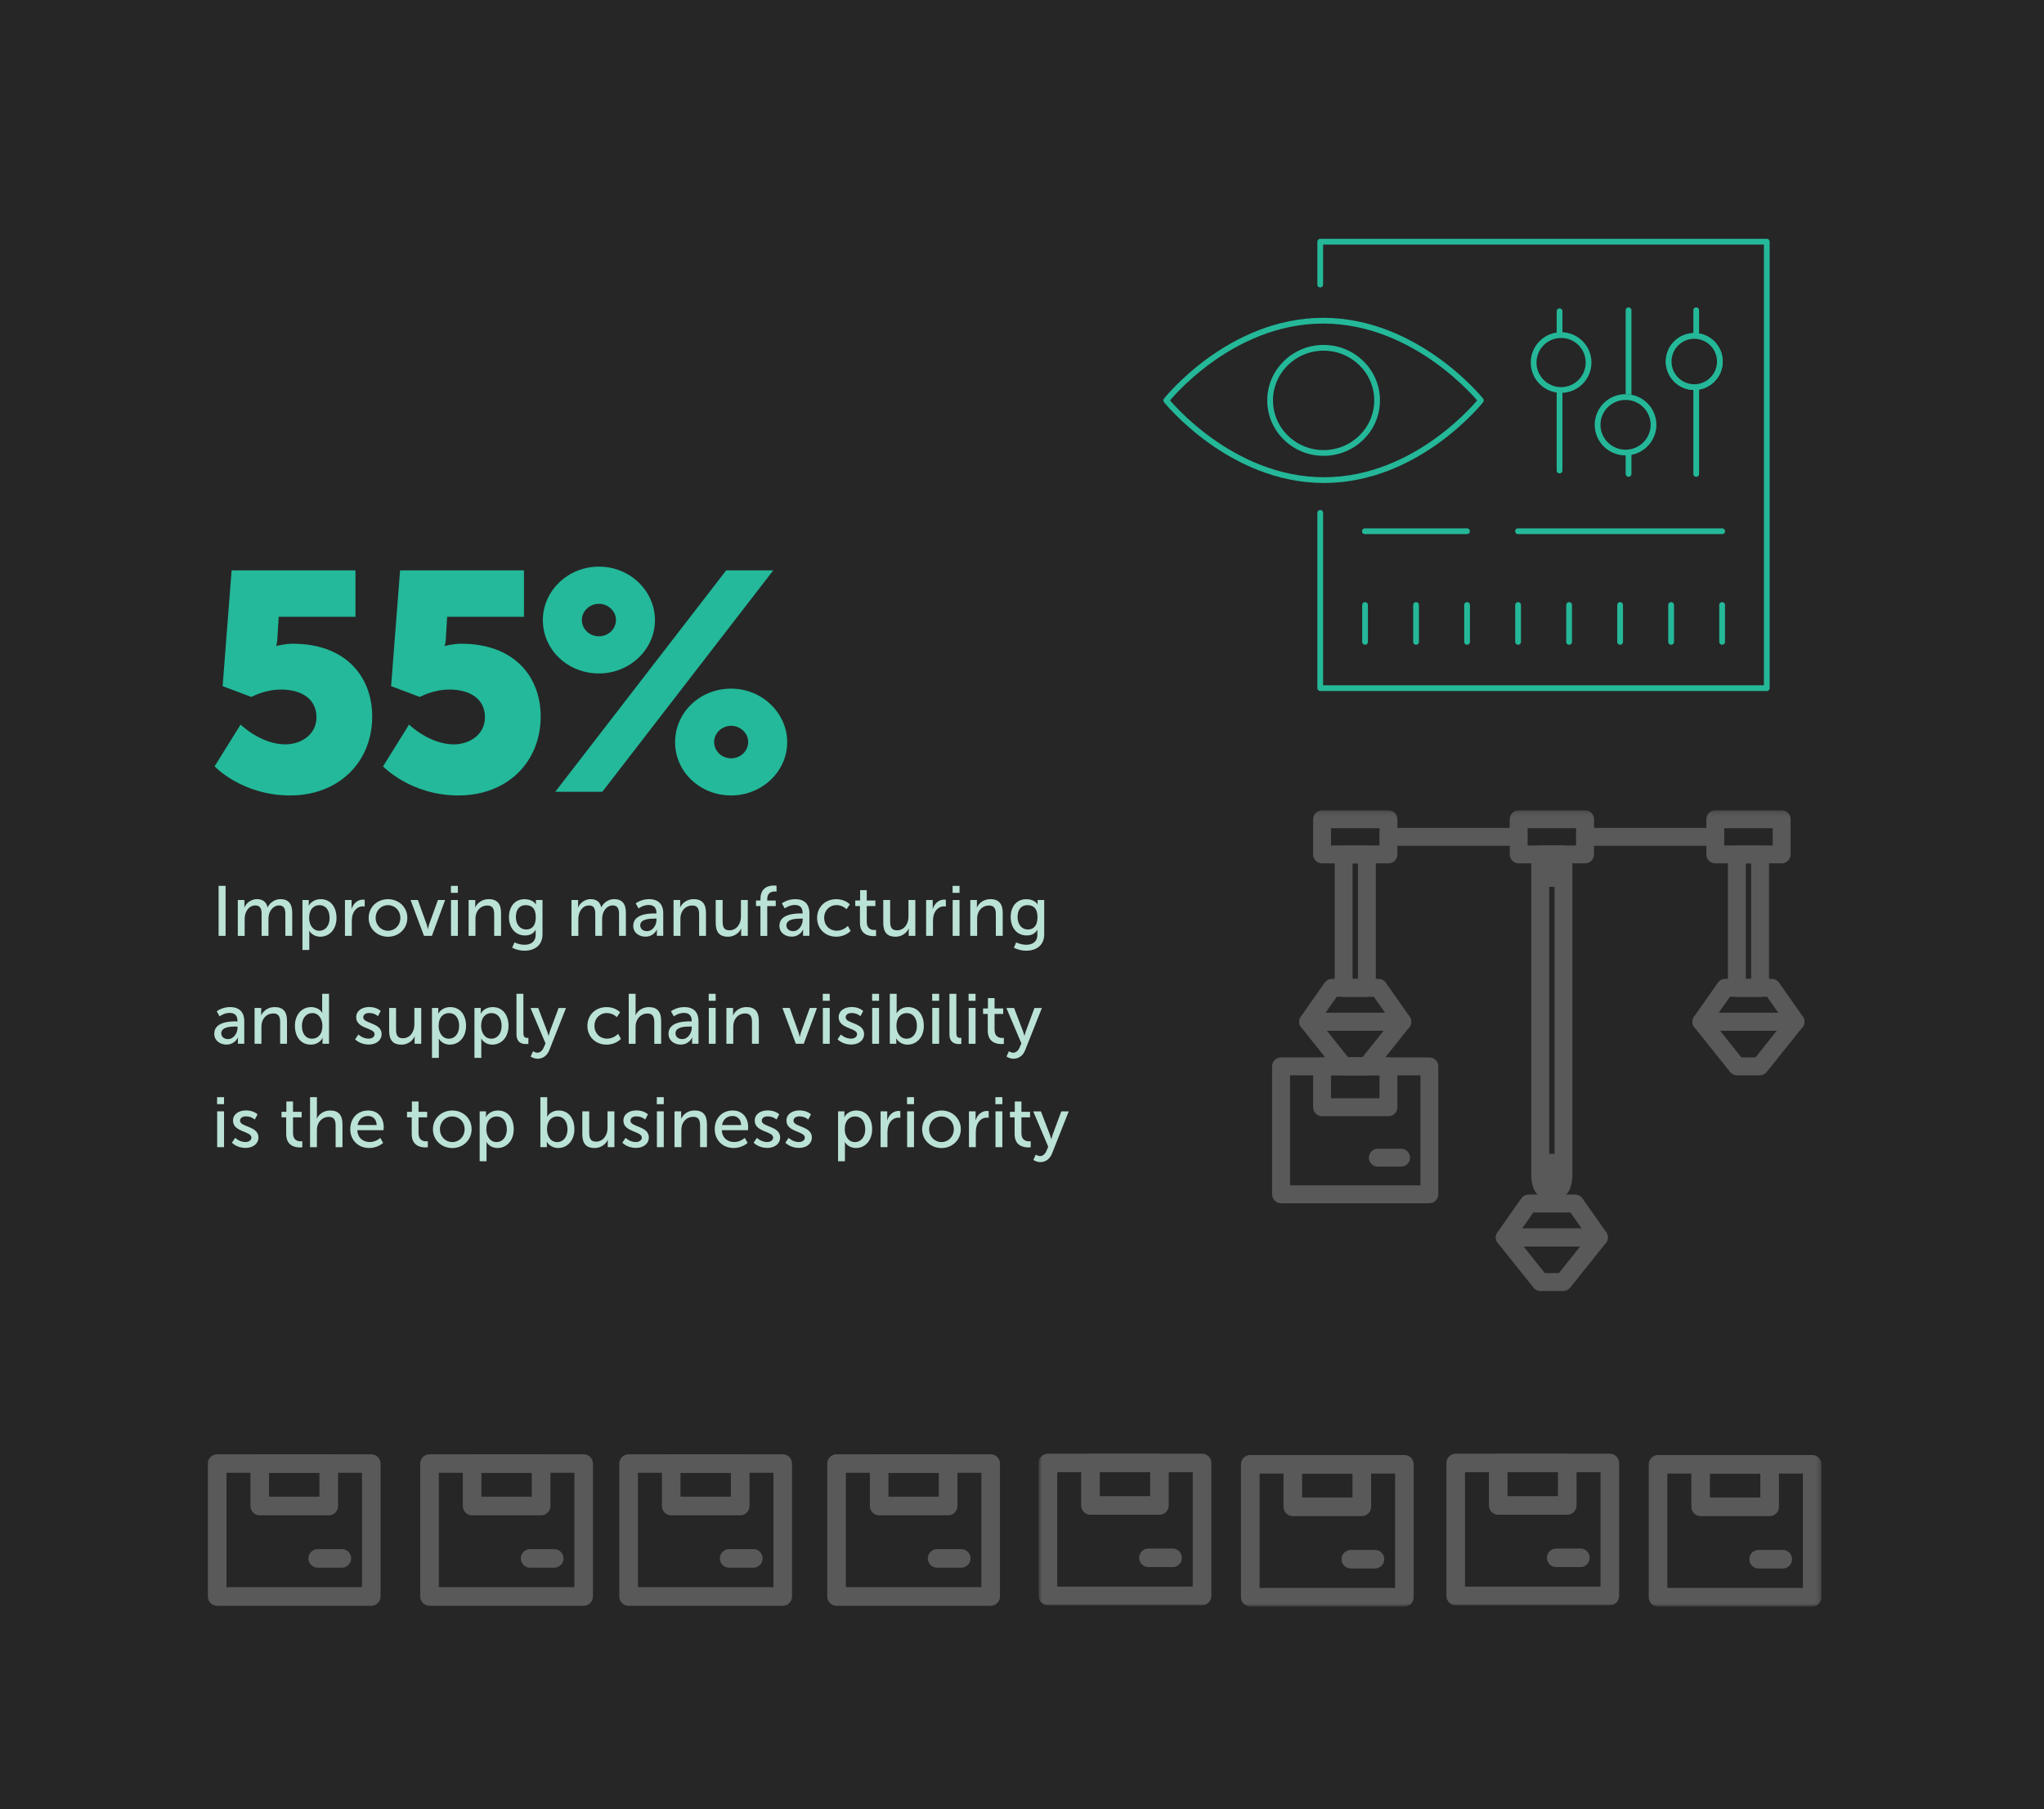 <?xml version="1.0" encoding="UTF-8"?> <svg xmlns="http://www.w3.org/2000/svg" width="462" height="409" viewBox="0 0 462 409" fill="none"><g clip-path="url(#clip0_210_1519)"><path d="M462 0H0V409H462V0Z" fill="#262626"></path><mask id="mask0_210_1519" style="mask-type:luminance" maskUnits="userSpaceOnUse" x="261" y="52" width="141" height="106"><path d="M401.26 52.72H261.7V157.49H401.26V52.72Z" fill="white"></path></mask><g mask="url(#mask0_210_1519)"><path d="M298.41 64.33V54.64H399.34V155.57H298.41V115.95M352.5 70.37V106.37" stroke="#24B899" stroke-width="1.3" stroke-linecap="round" stroke-linejoin="round"></path><path d="M358.861 81.73C358.861 85.28 355.991 88.15 352.441 88.15C348.891 88.15 346.021 85.28 346.021 81.73C346.021 78.18 348.891 75.31 352.441 75.31C355.991 75.31 358.861 78.18 358.861 81.73Z" fill="#262626"></path><path d="M383.391 70.14V107.14M352.851 88.17C356.281 88.17 359.061 85.39 359.061 81.96C359.061 78.53 356.281 75.75 352.851 75.75C349.421 75.75 346.641 78.53 346.641 81.96C346.641 85.39 349.421 88.17 352.851 88.17Z" stroke="#24B899" stroke-width="1.3" stroke-linecap="round" stroke-linejoin="round"></path><path d="M389.37 81.73C389.37 85.28 386.5 88.15 382.95 88.15C379.4 88.15 376.53 85.28 376.53 81.73C376.53 78.18 379.4 75.31 382.95 75.31C386.5 75.31 389.37 78.18 389.37 81.73Z" fill="#17BA99"></path><path d="M382.95 87.52C386.15 87.52 388.74 84.93 388.74 81.73C388.74 78.53 386.15 75.94 382.95 75.94C379.75 75.94 377.16 78.53 377.16 81.73C377.16 84.93 379.75 87.52 382.95 87.52Z" fill="#262626"></path><path d="M382.95 87.52C386.148 87.52 388.74 84.928 388.74 81.73C388.74 78.532 386.148 75.94 382.95 75.94C379.752 75.94 377.16 78.532 377.16 81.73C377.16 84.928 379.752 87.52 382.95 87.52Z" stroke="#24B899" stroke-width="1.3" stroke-linecap="round" stroke-linejoin="round"></path></g><path d="M368.1 107.14V70.14" stroke="#24B899" stroke-width="1.3" stroke-linecap="round" stroke-linejoin="round"></path><path d="M54.38 163.799C54.38 163.799 58.93 168.279 64.53 168.279C67.82 168.279 71.53 166.249 71.53 162.119C71.53 157.989 68.1 155.889 63.55 155.889C59.7 155.889 56.83 157.569 56.83 157.569L50.32 155.119L52.35 128.939H80.35V139.439H62.99L62.71 144.059C62.71 145.039 62.43 146.019 62.43 146.019H62.57C62.57 146.019 64.32 145.529 66.21 145.529C78.11 145.529 84.13 152.949 84.13 161.979C84.13 172.339 76.5 179.829 65.58 179.829C54.66 179.829 48.5 173.249 48.5 173.249L54.38 163.799Z" fill="#23B99A"></path><path d="M92.46 163.799C92.46 163.799 97.01 168.279 102.61 168.279C105.9 168.279 109.61 166.249 109.61 162.119C109.61 157.989 106.18 155.889 101.63 155.889C97.78 155.889 94.91 157.569 94.91 157.569L88.4 155.119L90.43 128.939H118.43V139.439H101.07L100.79 144.059C100.79 145.039 100.51 146.019 100.51 146.019H100.65C100.65 146.019 102.4 145.529 104.29 145.529C116.19 145.529 122.21 152.949 122.21 161.979C122.21 172.339 114.58 179.829 103.66 179.829C92.74 179.829 86.58 173.249 86.58 173.249L92.46 163.799Z" fill="#23B99A"></path><path d="M122.7 140.21C122.7 133.63 128.3 128.1 135.37 128.1C142.44 128.1 148.04 133.63 148.04 140.21C148.04 146.79 142.37 152.25 135.37 152.25C128.37 152.25 122.7 146.93 122.7 140.21ZM164.14 128.94H174.78L136.14 179H125.5L164.14 128.94ZM139.22 140.14C139.22 138.18 137.47 136.5 135.37 136.5C133.27 136.5 131.52 138.18 131.52 140.14C131.52 142.24 133.27 143.85 135.37 143.85C137.47 143.85 139.22 142.24 139.22 140.14ZM165.26 155.68C172.26 155.68 177.93 161.21 177.93 167.79C177.93 174.37 172.26 179.83 165.26 179.83C158.26 179.83 152.59 174.51 152.59 167.79C152.59 161.07 158.19 155.68 165.26 155.68ZM165.26 171.43C167.36 171.43 169.11 169.82 169.11 167.72C169.11 165.76 167.36 164.08 165.26 164.08C163.16 164.08 161.41 165.76 161.41 167.72C161.41 169.82 163.16 171.43 165.26 171.43Z" fill="#23B99A"></path><mask id="mask1_210_1519" style="mask-type:luminance" maskUnits="userSpaceOnUse" x="234" y="183" width="178" height="181"><path d="M411.71 183.189H234.75V363.189H411.71V183.189Z" fill="white"></path></mask><g mask="url(#mask1_210_1519)"><path d="M376.87 358.979H407.5V333.129H376.87V358.979ZM409.6 363.189H374.76C373.6 363.189 372.66 362.249 372.66 361.089V331.039C372.66 329.879 373.6 328.939 374.76 328.939H409.6C410.76 328.939 411.7 329.879 411.7 331.039V361.089C411.7 362.249 410.76 363.189 409.6 363.189Z" fill="#595959"></path><path d="M386.49 338.539H397.88V333.139H386.49V338.539ZM399.99 342.749H384.39C383.23 342.749 382.29 341.809 382.29 340.649V331.039C382.29 329.879 383.23 328.939 384.39 328.939H399.99C401.15 328.939 402.09 329.879 402.09 331.039V340.649C402.09 341.809 401.15 342.749 399.99 342.749Z" fill="#595959"></path><path d="M402.951 354.59H397.491C396.331 354.59 395.391 353.65 395.391 352.49C395.391 351.33 396.331 350.39 397.491 350.39H402.951C404.111 350.39 405.051 351.33 405.051 352.49C405.051 353.65 404.111 354.59 402.951 354.59Z" fill="#595959"></path><path d="M331.13 358.68H361.76V332.83H331.13V358.68ZM363.87 362.89H329.03C327.87 362.89 326.93 361.95 326.93 360.79V330.74C326.93 329.58 327.87 328.64 329.03 328.64H363.87C365.03 328.64 365.97 329.58 365.97 330.74V360.79C365.97 361.95 365.03 362.89 363.87 362.89Z" fill="#595959"></path><path d="M340.75 338.229H352.14V332.829H340.75V338.229ZM354.24 342.439H338.64C337.48 342.439 336.54 341.499 336.54 340.339V330.729C336.54 329.569 337.48 328.629 338.64 328.629H354.24C355.4 328.629 356.34 329.569 356.34 330.729V340.339C356.34 341.499 355.4 342.439 354.24 342.439Z" fill="#595959"></path><path d="M357.209 354.28H351.749C350.589 354.28 349.649 353.34 349.649 352.18C349.649 351.02 350.589 350.08 351.749 350.08H357.209C358.369 350.08 359.309 351.02 359.309 352.18C359.309 353.34 358.369 354.28 357.209 354.28Z" fill="#595959"></path><path d="M284.7 358.979H315.33V333.129H284.7V358.979ZM317.43 363.189H282.59C281.43 363.189 280.49 362.249 280.49 361.089V331.039C280.49 329.879 281.43 328.939 282.59 328.939H317.43C318.59 328.939 319.53 329.879 319.53 331.039V361.089C319.53 362.249 318.59 363.189 317.43 363.189Z" fill="#595959"></path><path d="M294.309 338.539H305.699V333.139H294.309V338.539ZM307.809 342.749H292.209C291.049 342.749 290.109 341.809 290.109 340.649V331.039C290.109 329.879 291.049 328.939 292.209 328.939H307.809C308.969 328.939 309.909 329.879 309.909 331.039V340.649C309.909 341.809 308.969 342.749 307.809 342.749Z" fill="#595959"></path><path d="M310.78 354.59H305.32C304.16 354.59 303.22 353.65 303.22 352.49C303.22 351.33 304.16 350.39 305.32 350.39H310.78C311.94 350.39 312.88 351.33 312.88 352.49C312.88 353.65 311.94 354.59 310.78 354.59Z" fill="#595959"></path><path d="M238.96 358.68H269.59V332.83H238.96V358.68ZM271.7 362.89H236.86C235.7 362.89 234.76 361.95 234.76 360.79V330.74C234.76 329.58 235.7 328.64 236.86 328.64H271.7C272.86 328.64 273.8 329.58 273.8 330.74V360.79C273.8 361.95 272.86 362.89 271.7 362.89Z" fill="#595959"></path><path d="M248.58 338.229H259.97V332.829H248.58V338.229ZM262.07 342.439H246.47C245.31 342.439 244.37 341.499 244.37 340.339V330.729C244.37 329.569 245.31 328.629 246.47 328.629H262.07C263.23 328.629 264.17 329.569 264.17 330.729V340.339C264.17 341.499 263.23 342.439 262.07 342.439Z" fill="#595959"></path><path d="M265.039 354.28H259.579C258.419 354.28 257.479 353.34 257.479 352.18C257.479 351.02 258.419 350.08 259.579 350.08H265.039C266.199 350.08 267.139 351.02 267.139 352.18C267.139 353.34 266.199 354.28 265.039 354.28Z" fill="#595959"></path><path d="M300.84 191.129H311.8V187.239H300.84V191.129ZM313.83 195.179H298.82C297.7 195.179 296.8 194.269 296.8 193.159V185.219C296.8 184.099 297.71 183.189 298.82 183.189H313.83C314.95 183.189 315.85 184.099 315.85 185.219V193.159C315.85 194.279 314.94 195.179 313.83 195.179Z" fill="#595959"></path><path d="M305.72 221.3H306.93V195.18H305.72V221.3ZM308.95 225.35H303.7C302.58 225.35 301.68 224.44 301.68 223.33V193.16C301.68 192.04 302.59 191.14 303.7 191.14H308.95C310.07 191.14 310.97 192.05 310.97 193.16V223.33C310.97 224.45 310.06 225.35 308.95 225.35Z" fill="#595959"></path><path d="M299.59 228.959H313.06L310.53 225.349H302.13L299.6 228.959H299.59ZM316.95 233.009H295.7C294.95 233.009 294.25 232.589 293.9 231.919C293.55 231.249 293.61 230.439 294.04 229.819L299.41 222.159C299.79 221.619 300.41 221.299 301.07 221.299H311.58C312.24 221.299 312.86 221.619 313.23 222.159L318.6 229.819C319.03 230.439 319.09 231.249 318.74 231.919C318.39 232.589 317.7 233.009 316.94 233.009" fill="#595959"></path><path d="M304.73 239.049H307.92L312.74 233.009H299.91L304.73 239.049ZM308.89 243.099H303.75C303.13 243.099 302.55 242.819 302.17 242.339L294.11 232.249C293.62 231.639 293.53 230.809 293.87 230.109C294.21 229.409 294.92 228.959 295.7 228.959H316.95C317.73 228.959 318.44 229.399 318.77 230.109C319.11 230.809 319.01 231.639 318.53 232.249L310.47 242.339C310.09 242.819 309.5 243.099 308.89 243.099Z" fill="#595959"></path><path d="M291.579 267.97H321.059V243.1H291.579V267.97ZM323.079 272.02H289.549C288.429 272.02 287.529 271.11 287.529 270V241.08C287.529 239.96 288.439 239.06 289.549 239.06H323.079C324.199 239.06 325.099 239.97 325.099 241.08V270C325.099 271.12 324.189 272.02 323.079 272.02Z" fill="#595959"></path><path d="M300.84 248.29H311.8V243.09H300.84V248.29ZM313.83 252.34H298.82C297.7 252.34 296.8 251.43 296.8 250.32V241.07C296.8 239.95 297.71 239.04 298.82 239.04H313.83C314.95 239.04 315.85 239.95 315.85 241.07V250.32C315.85 251.44 314.94 252.34 313.83 252.34Z" fill="#595959"></path><path d="M316.679 263.739H311.419C310.299 263.739 309.399 262.829 309.399 261.719C309.399 260.609 310.309 259.689 311.419 259.689H316.679C317.799 259.689 318.699 260.599 318.699 261.719C318.699 262.839 317.789 263.739 316.679 263.739Z" fill="#595959"></path><path d="M345.28 191.129H356.24V187.239H345.28V191.129ZM358.27 195.179H343.26C342.14 195.179 341.24 194.269 341.24 193.159V185.219C341.24 184.099 342.15 183.189 343.26 183.189H358.27C359.39 183.189 360.29 184.099 360.29 185.219V193.159C360.29 194.279 359.38 195.179 358.27 195.179Z" fill="#595959"></path><path d="M350.159 260.849H351.369V200.489H350.159V260.849ZM353.389 270.209H348.129C347.009 270.209 346.109 268.109 346.109 265.529V195.809C346.109 193.229 347.019 191.129 348.129 191.129H353.389C354.509 191.129 355.409 193.229 355.409 195.809V265.529C355.409 268.109 354.499 270.209 353.389 270.209Z" fill="#595959"></path><path d="M344.03 277.72H357.5L354.97 274.11H346.57L344.04 277.72H344.03ZM361.39 281.77H340.14C339.38 281.77 338.69 281.35 338.34 280.68C337.99 280.01 338.04 279.2 338.48 278.58L343.85 270.92C344.23 270.38 344.85 270.06 345.51 270.06H356.02C356.68 270.06 357.3 270.38 357.68 270.92L363.05 278.58C363.48 279.2 363.54 280.01 363.19 280.68C362.84 281.35 362.15 281.77 361.39 281.77Z" fill="#595959"></path><path d="M349.17 287.809H352.36L357.18 281.769H344.35L349.17 287.809ZM353.33 291.859H348.19C347.57 291.859 346.99 291.579 346.61 291.099L338.55 281.009C338.06 280.399 337.97 279.569 338.31 278.869C338.65 278.169 339.36 277.719 340.13 277.719H361.38C362.16 277.719 362.87 278.159 363.2 278.869C363.54 279.569 363.44 280.399 362.96 281.009L354.9 291.099C354.52 291.579 353.93 291.859 353.32 291.859" fill="#595959"></path><path d="M389.72 191.129H400.68V187.239H389.72V191.129ZM402.71 195.179H387.7C386.58 195.179 385.68 194.269 385.68 193.159V185.219C385.68 184.099 386.59 183.189 387.7 183.189H402.71C403.83 183.189 404.73 184.099 404.73 185.219V193.159C404.73 194.279 403.82 195.179 402.71 195.179Z" fill="#595959"></path><path d="M394.6 221.3H395.81V195.18H394.6V221.3ZM397.83 225.35H392.58C391.46 225.35 390.56 224.44 390.56 223.33V193.16C390.56 192.04 391.47 191.14 392.58 191.14H397.83C398.95 191.14 399.85 192.05 399.85 193.16V223.33C399.85 224.45 398.94 225.35 397.83 225.35Z" fill="#595959"></path><path d="M388.47 228.959H401.94L399.41 225.349H391.01L388.48 228.959H388.47ZM405.83 233.009H384.58C383.83 233.009 383.13 232.589 382.78 231.919C382.43 231.249 382.49 230.439 382.92 229.819L388.29 222.159C388.67 221.619 389.29 221.299 389.95 221.299H400.46C401.12 221.299 401.74 221.619 402.12 222.159L407.49 229.819C407.92 230.439 407.98 231.249 407.63 231.919C407.28 232.589 406.59 233.009 405.83 233.009Z" fill="#595959"></path><path d="M393.6 239.049H396.79L401.61 233.009H388.78L393.6 239.049ZM397.76 243.099H392.62C392.01 243.099 391.42 242.819 391.04 242.339L382.98 232.249C382.49 231.639 382.4 230.809 382.74 230.109C383.08 229.409 383.79 228.959 384.56 228.959H405.81C406.59 228.959 407.3 229.399 407.63 230.109C407.97 230.809 407.87 231.639 407.39 232.249L399.33 242.339C398.95 242.819 398.36 243.099 397.75 243.099" fill="#595959"></path><path d="M343.25 191.209H313.83C312.71 191.209 311.81 190.299 311.81 189.189C311.81 188.079 312.72 187.169 313.83 187.169H343.25C344.37 187.169 345.27 188.079 345.27 189.189C345.27 190.299 344.36 191.209 343.25 191.209Z" fill="#595959"></path><path d="M387.69 191.209H358.26C357.14 191.209 356.24 190.299 356.24 189.189C356.24 188.079 357.15 187.169 358.26 187.169H387.69C388.81 187.169 389.71 188.079 389.71 189.189C389.71 190.299 388.8 191.209 387.69 191.209Z" fill="#595959"></path></g><path d="M49.41 200.27H50.99V211.57H49.41V200.27Z" fill="#BBE2D6"></path><path d="M53.75 203.47H55.25V204.54C55.25 204.86 55.22 205.13 55.22 205.13H55.25C55.63 204.19 56.77 203.27 58.04 203.27C59.4 203.27 60.2 203.89 60.47 205.11H60.5C60.95 204.13 62.07 203.27 63.38 203.27C65.2 203.27 66.05 204.31 66.05 206.38V211.57H64.5V206.72C64.5 205.58 64.28 204.69 63.06 204.69C61.92 204.69 61.08 205.65 60.79 206.75C60.71 207.09 60.68 207.45 60.68 207.87V211.57H59.13V206.72C59.13 205.66 58.97 204.69 57.72 204.69C56.47 204.69 55.7 205.67 55.4 206.82C55.32 207.14 55.3 207.51 55.3 207.88V211.58H53.75V203.48V203.47Z" fill="#BBE2D6"></path><path d="M68.37 203.469H69.79V204.159C69.79 204.479 69.76 204.749 69.76 204.749H69.79C69.79 204.749 70.48 203.279 72.51 203.279C74.69 203.279 76.06 205.009 76.06 207.519C76.06 210.029 74.51 211.759 72.39 211.759C70.61 211.759 69.91 210.429 69.91 210.429H69.88C69.88 210.429 69.91 210.719 69.91 211.129V214.759H68.36V203.459L68.37 203.469ZM72.16 210.429C73.44 210.429 74.5 209.369 74.5 207.529C74.5 205.689 73.56 204.629 72.21 204.629C70.99 204.629 69.87 205.479 69.87 207.539C69.87 208.979 70.67 210.419 72.16 210.419V210.429Z" fill="#BBE2D6"></path><path d="M77.97 203.469H79.47V204.879C79.47 205.219 79.44 205.489 79.44 205.489H79.47C79.84 204.309 80.78 203.379 82.03 203.379C82.24 203.379 82.43 203.409 82.43 203.409V204.949C82.43 204.949 82.22 204.899 81.98 204.899C80.99 204.899 80.08 205.599 79.71 206.799C79.57 207.259 79.52 207.759 79.52 208.259V211.569H77.97V203.469Z" fill="#BBE2D6"></path><path d="M87.7 203.279C90.12 203.279 92.07 205.059 92.07 207.509C92.07 209.959 90.12 211.769 87.7 211.769C85.28 211.769 83.33 209.979 83.33 207.509C83.33 205.039 85.28 203.279 87.7 203.279ZM87.7 210.419C89.24 210.419 90.49 209.199 90.49 207.509C90.49 205.819 89.24 204.629 87.7 204.629C86.16 204.629 84.91 205.829 84.91 207.509C84.91 209.189 86.17 210.419 87.7 210.419Z" fill="#BBE2D6"></path><path d="M92.8 203.469H94.45L96.42 208.939C96.58 209.389 96.68 210.039 96.69 210.039H96.72C96.72 210.039 96.85 209.379 97.01 208.939L98.98 203.469H100.61L97.62 211.569H95.83L92.8 203.469Z" fill="#BBE2D6"></path><path d="M101.92 200.27H103.49V201.85H101.92V200.27ZM101.94 203.47H103.49V211.57H101.94V203.47Z" fill="#BBE2D6"></path><path d="M105.92 203.47H107.42V204.54C107.42 204.86 107.39 205.13 107.39 205.13H107.42C107.74 204.43 108.7 203.27 110.46 203.27C112.36 203.27 113.25 204.31 113.25 206.38V211.57H111.7V206.74C111.7 205.6 111.46 204.71 110.16 204.71C108.86 204.71 107.94 205.53 107.6 206.69C107.5 207.01 107.47 207.38 107.47 207.78V211.57H105.92V203.47Z" fill="#BBE2D6"></path><path d="M118.51 213.589C119.92 213.589 121.07 212.969 121.07 211.319V210.729C121.07 210.469 121.09 210.219 121.09 210.219H121.06C120.58 211.019 119.83 211.479 118.66 211.479C116.4 211.479 115.04 209.669 115.04 207.329C115.04 204.989 116.34 203.279 118.58 203.279C120.53 203.279 121.12 204.479 121.12 204.479H121.15C121.15 204.479 121.13 204.369 121.13 204.219V203.469H122.62V211.229C122.62 213.899 120.59 214.929 118.54 214.929C117.56 214.929 116.56 214.659 115.77 214.259L116.28 213.039C116.28 213.039 117.29 213.579 118.5 213.579L118.51 213.589ZM121.1 207.349C121.1 205.239 120.08 204.629 118.81 204.629C117.4 204.629 116.6 205.649 116.6 207.299C116.6 208.949 117.5 210.129 118.95 210.129C120.07 210.129 121.1 209.459 121.1 207.339V207.349Z" fill="#BBE2D6"></path><path d="M129.17 203.47H130.67V204.54C130.67 204.86 130.64 205.13 130.64 205.13H130.67C131.05 204.19 132.19 203.27 133.46 203.27C134.82 203.27 135.62 203.89 135.89 205.11H135.92C136.37 204.13 137.49 203.27 138.8 203.27C140.62 203.27 141.47 204.31 141.47 206.38V211.57H139.92V206.72C139.92 205.58 139.7 204.69 138.48 204.69C137.34 204.69 136.5 205.65 136.21 206.75C136.13 207.09 136.1 207.45 136.1 207.87V211.57H134.55V206.72C134.55 205.66 134.39 204.69 133.14 204.69C131.89 204.69 131.12 205.67 130.82 206.82C130.74 207.14 130.72 207.51 130.72 207.88V211.58H129.17V203.48V203.47Z" fill="#BBE2D6"></path><path d="M148.02 206.51H148.37V206.37C148.37 205.04 147.62 204.59 146.59 204.59C145.34 204.59 144.33 205.37 144.33 205.37L143.69 204.23C143.69 204.23 144.86 203.27 146.71 203.27C148.76 203.27 149.91 204.39 149.91 206.44V211.56H148.47V210.79C148.47 210.42 148.5 210.15 148.5 210.15H148.47C148.47 210.15 147.81 211.75 145.88 211.75C144.49 211.75 143.13 210.9 143.13 209.29C143.13 206.62 146.65 206.5 148.01 206.5L148.02 206.51ZM146.23 210.51C147.54 210.51 148.39 209.13 148.39 207.93V207.67H147.99C146.82 207.67 144.71 207.75 144.71 209.21C144.71 209.87 145.22 210.51 146.23 210.51Z" fill="#BBE2D6"></path><path d="M152.24 203.47H153.74V204.54C153.74 204.86 153.71 205.13 153.71 205.13H153.74C154.06 204.43 155.02 203.27 156.78 203.27C158.68 203.27 159.57 204.31 159.57 206.38V211.57H158.02V206.74C158.02 205.6 157.78 204.71 156.48 204.71C155.18 204.71 154.26 205.53 153.92 206.69C153.82 207.01 153.79 207.38 153.79 207.78V211.57H152.24V203.47Z" fill="#BBE2D6"></path><path d="M161.781 203.469H163.331V208.299C163.331 209.419 163.551 210.319 164.851 210.319C166.501 210.319 167.471 208.859 167.471 207.259V203.469H169.021V211.569H167.521V210.499C167.521 210.159 167.551 209.909 167.551 209.909H167.521C167.181 210.709 166.13 211.769 164.54 211.769C162.72 211.769 161.771 210.809 161.771 208.669V203.479L161.781 203.469Z" fill="#BBE2D6"></path><path d="M171.89 204.829H170.88V203.579H171.89V203.199C171.89 200.529 173.91 200.189 174.93 200.189C175.28 200.189 175.52 200.239 175.52 200.239V201.569C175.52 201.569 175.36 201.539 175.12 201.539C174.53 201.539 173.42 201.729 173.42 203.239V203.589H175.34V204.839H173.42V211.579H171.88V204.839L171.89 204.829Z" fill="#BBE2D6"></path><path d="M181.06 206.51H181.41V206.37C181.41 205.04 180.66 204.59 179.63 204.59C178.38 204.59 177.37 205.37 177.37 205.37L176.73 204.23C176.73 204.23 177.9 203.27 179.75 203.27C181.8 203.27 182.95 204.39 182.95 206.44V211.56H181.51V210.79C181.51 210.42 181.54 210.15 181.54 210.15H181.51C181.51 210.15 180.85 211.75 178.92 211.75C177.53 211.75 176.17 210.9 176.17 209.29C176.17 206.62 179.69 206.5 181.05 206.5L181.06 206.51ZM179.27 210.51C180.58 210.51 181.43 209.13 181.43 207.93V207.67H181.03C179.86 207.67 177.75 207.75 177.75 209.21C177.75 209.87 178.26 210.51 179.27 210.51Z" fill="#BBE2D6"></path><path d="M189.04 203.279C191.07 203.279 192.08 204.459 192.08 204.459L191.34 205.549C191.34 205.549 190.48 204.619 189.1 204.619C187.47 204.619 186.28 205.839 186.28 207.499C186.28 209.159 187.46 210.409 189.14 210.409C190.64 210.409 191.64 209.319 191.64 209.319L192.26 210.459C192.26 210.459 191.14 211.759 189.03 211.759C186.49 211.759 184.69 209.949 184.69 207.519C184.69 205.089 186.48 203.279 189.03 203.279H189.04Z" fill="#BBE2D6"></path><path d="M194.371 204.829H193.311V203.579H194.411V201.239H195.911V203.579H197.861V204.829H195.911V208.429C195.911 210.049 197.051 210.249 197.641 210.249C197.861 210.249 198.011 210.219 198.011 210.219V211.599C198.011 211.599 197.791 211.629 197.471 211.629C196.431 211.629 194.371 211.309 194.371 208.599V204.819V204.829Z" fill="#BBE2D6"></path><path d="M199.651 203.469H201.201V208.299C201.201 209.419 201.421 210.319 202.721 210.319C204.371 210.319 205.341 208.859 205.341 207.259V203.469H206.891V211.569H205.391V210.499C205.391 210.159 205.421 209.909 205.421 209.909H205.391C205.051 210.709 204.001 211.769 202.411 211.769C200.591 211.769 199.641 210.809 199.641 208.669V203.479L199.651 203.469Z" fill="#BBE2D6"></path><path d="M209.33 203.469H210.83V204.879C210.83 205.219 210.8 205.489 210.8 205.489H210.83C211.2 204.309 212.14 203.379 213.39 203.379C213.6 203.379 213.79 203.409 213.79 203.409V204.949C213.79 204.949 213.58 204.899 213.34 204.899C212.35 204.899 211.44 205.599 211.07 206.799C210.93 207.259 210.88 207.759 210.88 208.259V211.569H209.33V203.469Z" fill="#BBE2D6"></path><path d="M215.311 200.27H216.881V201.85H215.311V200.27ZM215.331 203.47H216.881V211.57H215.331V203.47Z" fill="#BBE2D6"></path><path d="M219.311 203.47H220.811V204.54C220.811 204.86 220.781 205.13 220.781 205.13H220.811C221.131 204.43 222.091 203.27 223.851 203.27C225.751 203.27 226.641 204.31 226.641 206.38V211.57H225.091V206.74C225.091 205.6 224.851 204.71 223.551 204.71C222.251 204.71 221.331 205.53 220.991 206.69C220.891 207.01 220.861 207.38 220.861 207.78V211.57H219.311V203.47Z" fill="#BBE2D6"></path><path d="M231.91 213.589C233.32 213.589 234.47 212.969 234.47 211.319V210.729C234.47 210.469 234.49 210.219 234.49 210.219H234.46C233.98 211.019 233.23 211.479 232.06 211.479C229.8 211.479 228.44 209.669 228.44 207.329C228.44 204.989 229.74 203.279 231.98 203.279C233.93 203.279 234.52 204.479 234.52 204.479H234.55C234.55 204.479 234.53 204.369 234.53 204.219V203.469H236.02V211.229C236.02 213.899 233.99 214.929 231.94 214.929C230.96 214.929 229.96 214.659 229.17 214.259L229.68 213.039C229.68 213.039 230.69 213.579 231.9 213.579L231.91 213.589ZM234.5 207.349C234.5 205.239 233.48 204.629 232.21 204.629C230.8 204.629 230 205.649 230 207.299C230 208.949 230.9 210.129 232.35 210.129C233.47 210.129 234.5 209.459 234.5 207.339V207.349Z" fill="#BBE2D6"></path><path d="M53.32 230.909H53.67V230.769C53.67 229.439 52.92 228.989 51.89 228.989C50.64 228.989 49.63 229.769 49.63 229.769L48.99 228.629C48.99 228.629 50.16 227.669 52.01 227.669C54.06 227.669 55.21 228.789 55.21 230.839V235.959H53.77V235.189C53.77 234.819 53.8 234.549 53.8 234.549H53.77C53.77 234.549 53.11 236.149 51.18 236.149C49.79 236.149 48.43 235.299 48.43 233.689C48.43 231.019 51.95 230.899 53.31 230.899L53.32 230.909ZM51.53 234.909C52.84 234.909 53.69 233.529 53.69 232.329V232.069H53.29C52.12 232.069 50.01 232.149 50.01 233.609C50.01 234.269 50.52 234.909 51.53 234.909Z" fill="#BBE2D6"></path><path d="M57.54 227.869H59.04V228.939C59.04 229.259 59.01 229.529 59.01 229.529H59.04C59.36 228.829 60.32 227.669 62.08 227.669C63.98 227.669 64.87 228.709 64.87 230.779V235.969H63.32V231.139C63.32 229.999 63.08 229.109 61.78 229.109C60.48 229.109 59.56 229.929 59.22 231.089C59.12 231.409 59.09 231.779 59.09 232.179V235.969H57.54V227.869Z" fill="#BBE2D6"></path><path d="M70.32 227.679C72.19 227.679 72.82 228.959 72.82 228.959H72.85C72.85 228.959 72.82 228.719 72.82 228.419V224.669H74.37V235.969H72.9V235.199C72.9 234.879 72.92 234.659 72.92 234.659H72.89C72.89 234.659 72.23 236.159 70.23 236.159C68.04 236.159 66.66 234.429 66.66 231.919C66.66 229.409 68.18 227.679 70.33 227.679H70.32ZM70.53 234.819C71.73 234.819 72.87 233.969 72.87 231.909C72.87 230.469 72.12 229.029 70.58 229.029C69.3 229.029 68.24 230.089 68.24 231.929C68.24 233.769 69.18 234.829 70.53 234.829V234.819Z" fill="#BBE2D6"></path><path d="M81.01 233.87C81.01 233.87 81.92 234.81 83.33 234.81C84 234.81 84.67 234.46 84.67 233.8C84.67 232.31 80.51 232.62 80.51 229.97C80.51 228.5 81.82 227.66 83.44 227.66C85.22 227.66 86.05 228.56 86.05 228.56L85.43 229.73C85.43 229.73 84.71 229.01 83.43 229.01C82.76 229.01 82.1 229.3 82.1 230C82.1 231.46 86.26 231.14 86.26 233.79C86.26 235.13 85.11 236.14 83.33 236.14C81.35 236.14 80.26 234.96 80.26 234.96L81.01 233.86V233.87Z" fill="#BBE2D6"></path><path d="M87.97 227.87H89.52V232.7C89.52 233.82 89.74 234.72 91.04 234.72C92.69 234.72 93.66 233.26 93.66 231.66V227.87H95.21V235.97H93.71V234.9C93.71 234.56 93.74 234.31 93.74 234.31H93.71C93.37 235.11 92.32 236.17 90.73 236.17C88.91 236.17 87.96 235.21 87.96 233.07V227.88L87.97 227.87Z" fill="#BBE2D6"></path><path d="M97.65 227.869H99.07V228.559C99.07 228.879 99.04 229.149 99.04 229.149H99.07C99.07 229.149 99.76 227.679 101.79 227.679C103.97 227.679 105.34 229.409 105.34 231.919C105.34 234.429 103.79 236.159 101.67 236.159C99.89 236.159 99.19 234.829 99.19 234.829H99.16C99.16 234.829 99.19 235.119 99.19 235.529V239.159H97.64V227.859L97.65 227.869ZM101.44 234.829C102.72 234.829 103.78 233.769 103.78 231.929C103.78 230.089 102.84 229.029 101.49 229.029C100.27 229.029 99.15 229.879 99.15 231.939C99.15 233.379 99.95 234.819 101.44 234.819V234.829Z" fill="#BBE2D6"></path><path d="M107.249 227.869H108.669V228.559C108.669 228.879 108.639 229.149 108.639 229.149H108.669C108.669 229.149 109.359 227.679 111.389 227.679C113.569 227.679 114.939 229.409 114.939 231.919C114.939 234.429 113.389 236.159 111.269 236.159C109.489 236.159 108.789 234.829 108.789 234.829H108.759C108.759 234.829 108.789 235.119 108.789 235.529V239.159H107.239V227.859L107.249 227.869ZM111.039 234.829C112.319 234.829 113.379 233.769 113.379 231.929C113.379 230.089 112.439 229.029 111.089 229.029C109.869 229.029 108.749 229.879 108.749 231.939C108.749 233.379 109.549 234.819 111.039 234.819V234.829Z" fill="#BBE2D6"></path><path d="M116.749 224.669H118.299V233.489C118.299 234.469 118.679 234.639 119.159 234.639C119.299 234.639 119.429 234.619 119.429 234.619V235.999C119.429 235.999 119.189 236.029 118.919 236.029C118.039 236.029 116.739 235.789 116.739 233.759V224.669H116.749Z" fill="#BBE2D6"></path><path d="M120.5 237.649C120.5 237.649 120.95 237.989 121.44 237.989C122.06 237.989 122.59 237.539 122.9 236.809L123.3 235.879L119.91 227.879H121.65L123.68 233.179C123.84 233.599 123.98 234.159 123.98 234.159H124.01C124.01 234.159 124.14 233.619 124.28 233.199L126.25 227.889H127.93L124.14 237.449C123.64 238.699 122.65 239.349 121.51 239.349C120.6 239.349 119.94 238.849 119.94 238.849L120.48 237.669L120.5 237.649Z" fill="#BBE2D6"></path><path d="M137.12 227.679C139.15 227.679 140.16 228.859 140.16 228.859L139.42 229.949C139.42 229.949 138.56 229.019 137.18 229.019C135.55 229.019 134.36 230.239 134.36 231.899C134.36 233.559 135.54 234.809 137.22 234.809C138.72 234.809 139.72 233.719 139.72 233.719L140.34 234.859C140.34 234.859 139.22 236.159 137.11 236.159C134.57 236.159 132.77 234.349 132.77 231.919C132.77 229.489 134.56 227.679 137.11 227.679H137.12Z" fill="#BBE2D6"></path><path d="M142.109 224.669H143.659V228.819C143.659 229.199 143.629 229.489 143.629 229.489H143.659C144.009 228.709 145.039 227.679 146.649 227.679C148.549 227.679 149.439 228.719 149.439 230.789V235.979H147.889V231.149C147.889 230.009 147.649 229.119 146.349 229.119C145.129 229.119 144.129 229.949 143.789 231.119C143.689 231.439 143.659 231.809 143.659 232.189V235.979H142.109V224.679V224.669Z" fill="#BBE2D6"></path><path d="M155.99 230.909H156.34V230.769C156.34 229.439 155.59 228.989 154.56 228.989C153.31 228.989 152.3 229.769 152.3 229.769L151.66 228.629C151.66 228.629 152.83 227.669 154.68 227.669C156.73 227.669 157.88 228.789 157.88 230.839V235.959H156.44V235.189C156.44 234.819 156.47 234.549 156.47 234.549H156.44C156.44 234.549 155.78 236.149 153.85 236.149C152.46 236.149 151.1 235.299 151.1 233.689C151.1 231.019 154.62 230.899 155.98 230.899L155.99 230.909ZM154.2 234.909C155.51 234.909 156.36 233.529 156.36 232.329V232.069H155.96C154.79 232.069 152.68 232.149 152.68 233.609C152.68 234.269 153.19 234.909 154.2 234.909Z" fill="#BBE2D6"></path><path d="M160.189 224.669H161.759V226.249H160.189V224.669ZM160.209 227.869H161.759V235.969H160.209V227.869Z" fill="#BBE2D6"></path><path d="M164.189 227.869H165.689V228.939C165.689 229.259 165.659 229.529 165.659 229.529H165.689C166.009 228.829 166.969 227.669 168.729 227.669C170.629 227.669 171.519 228.709 171.519 230.779V235.969H169.969V231.139C169.969 229.999 169.729 229.109 168.429 229.109C167.129 229.109 166.209 229.929 165.869 231.089C165.769 231.409 165.739 231.779 165.739 232.179V235.969H164.189V227.869Z" fill="#BBE2D6"></path><path d="M176.85 227.87H178.5L180.47 233.34C180.63 233.79 180.73 234.44 180.74 234.44H180.77C180.77 234.44 180.9 233.78 181.06 233.34L183.03 227.87H184.66L181.67 235.97H179.88L176.85 227.87Z" fill="#BBE2D6"></path><path d="M185.97 224.669H187.54V226.249H185.97V224.669ZM185.99 227.869H187.54V235.969H185.99V227.869Z" fill="#BBE2D6"></path><path d="M190.06 233.87C190.06 233.87 190.97 234.81 192.38 234.81C193.05 234.81 193.72 234.46 193.72 233.8C193.72 232.31 189.56 232.62 189.56 229.97C189.56 228.5 190.87 227.66 192.49 227.66C194.27 227.66 195.1 228.56 195.1 228.56L194.48 229.73C194.48 229.73 193.76 229.01 192.48 229.01C191.81 229.01 191.15 229.3 191.15 230C191.15 231.46 195.31 231.14 195.31 233.79C195.31 235.13 194.16 236.14 192.38 236.14C190.4 236.14 189.31 234.96 189.31 234.96L190.06 233.86V233.87Z" fill="#BBE2D6"></path><path d="M197.12 224.669H198.69V226.249H197.12V224.669ZM197.14 227.869H198.69V235.969H197.14V227.869Z" fill="#BBE2D6"></path><path d="M201.12 224.669H202.67V228.369C202.67 228.769 202.64 229.059 202.64 229.059H202.67C202.67 229.059 203.36 227.679 205.26 227.679C207.44 227.679 208.81 229.409 208.81 231.919C208.81 234.429 207.26 236.159 205.13 236.159C203.32 236.159 202.59 234.769 202.59 234.769H202.56C202.56 234.769 202.59 235.029 202.59 235.379V235.969H201.12V224.669ZM204.91 234.829C206.19 234.829 207.25 233.769 207.25 231.929C207.25 230.089 206.31 229.029 204.96 229.029C203.74 229.029 202.62 229.879 202.62 231.939C202.62 233.379 203.37 234.819 204.91 234.819V234.829Z" fill="#BBE2D6"></path><path d="M210.699 224.669H212.269V226.249H210.699V224.669ZM210.719 227.869H212.269V235.969H210.719V227.869Z" fill="#BBE2D6"></path><path d="M214.61 224.669H216.16V233.489C216.16 234.469 216.54 234.639 217.02 234.639C217.16 234.639 217.29 234.619 217.29 234.619V235.999C217.29 235.999 217.05 236.029 216.78 236.029C215.9 236.029 214.6 235.789 214.6 233.759V224.669H214.61Z" fill="#BBE2D6"></path><path d="M218.93 224.669H220.5V226.249H218.93V224.669ZM218.95 227.869H220.5V235.969H218.95V227.869Z" fill="#BBE2D6"></path><path d="M223.259 229.23H222.199V227.98H223.299V225.64H224.799V227.98H226.749V229.23H224.799V232.83C224.799 234.45 225.939 234.65 226.529 234.65C226.749 234.65 226.899 234.62 226.899 234.62V236C226.899 236 226.679 236.03 226.359 236.03C225.319 236.03 223.259 235.71 223.259 233V229.22V229.23Z" fill="#BBE2D6"></path><path d="M228.06 237.649C228.06 237.649 228.51 237.989 229 237.989C229.62 237.989 230.15 237.539 230.46 236.809L230.86 235.879L227.47 227.879H229.21L231.24 233.179C231.4 233.599 231.54 234.159 231.54 234.159H231.57C231.57 234.159 231.7 233.619 231.84 233.199L233.81 227.889H235.49L231.7 237.449C231.2 238.699 230.21 239.349 229.07 239.349C228.16 239.349 227.5 238.849 227.5 238.849L228.04 237.669L228.06 237.649Z" fill="#BBE2D6"></path><path d="M49.069 248.04H50.639V249.62H49.069V248.04ZM49.089 251.24H50.639V259.34H49.089V251.24Z" fill="#BBE2D6"></path><path d="M53.169 257.24C53.169 257.24 54.079 258.18 55.489 258.18C56.159 258.18 56.829 257.83 56.829 257.17C56.829 255.68 52.669 255.99 52.669 253.34C52.669 251.87 53.979 251.03 55.599 251.03C57.379 251.03 58.209 251.93 58.209 251.93L57.589 253.1C57.589 253.1 56.869 252.38 55.589 252.38C54.919 252.38 54.259 252.67 54.259 253.37C54.259 254.83 58.419 254.51 58.419 257.16C58.419 258.5 57.269 259.51 55.489 259.51C53.509 259.51 52.419 258.33 52.419 258.33L53.169 257.23V257.24Z" fill="#BBE2D6"></path><path d="M64.689 252.6H63.629V251.35H64.729V249.01H66.229V251.35H68.179V252.6H66.229V256.2C66.229 257.82 67.369 258.02 67.959 258.02C68.179 258.02 68.329 257.99 68.329 257.99V259.37C68.329 259.37 68.109 259.4 67.789 259.4C66.749 259.4 64.689 259.08 64.689 256.37V252.59V252.6Z" fill="#BBE2D6"></path><path d="M70.079 248.04H71.629V252.19C71.629 252.57 71.599 252.86 71.599 252.86H71.629C71.979 252.08 73.009 251.05 74.619 251.05C76.519 251.05 77.409 252.09 77.409 254.16V259.35H75.859V254.52C75.859 253.38 75.619 252.49 74.319 252.49C73.099 252.49 72.099 253.32 71.759 254.49C71.659 254.81 71.629 255.18 71.629 255.56V259.35H70.079V248.05V248.04Z" fill="#BBE2D6"></path><path d="M83.219 251.05C85.509 251.05 86.729 252.75 86.729 254.84C86.729 255.05 86.679 255.51 86.679 255.51H80.769C80.849 257.29 82.109 258.18 83.559 258.18C85.009 258.18 85.959 257.24 85.959 257.24L86.599 258.38C86.599 258.38 85.399 259.53 83.459 259.53C80.919 259.53 79.169 257.69 79.169 255.29C79.169 252.71 80.909 251.05 83.219 251.05ZM85.139 254.35C85.089 252.96 84.229 252.29 83.189 252.29C82.009 252.29 81.039 253.03 80.819 254.35H85.139Z" fill="#BBE2D6"></path><path d="M93.059 252.6H91.999V251.35H93.099V249.01H94.599V251.35H96.549V252.6H94.599V256.2C94.599 257.82 95.739 258.02 96.329 258.02C96.549 258.02 96.699 257.99 96.699 257.99V259.37C96.699 259.37 96.479 259.4 96.159 259.4C95.119 259.4 93.059 259.08 93.059 256.37V252.59V252.6Z" fill="#BBE2D6"></path><path d="M102.229 251.05C104.649 251.05 106.599 252.83 106.599 255.28C106.599 257.73 104.649 259.54 102.229 259.54C99.809 259.54 97.859 257.75 97.859 255.28C97.859 252.81 99.809 251.05 102.229 251.05ZM102.229 258.19C103.769 258.19 105.019 256.97 105.019 255.28C105.019 253.59 103.769 252.4 102.229 252.4C100.689 252.4 99.439 253.6 99.439 255.28C99.439 256.96 100.699 258.19 102.229 258.19Z" fill="#BBE2D6"></path><path d="M108.429 251.24H109.849V251.93C109.849 252.25 109.819 252.52 109.819 252.52H109.849C109.849 252.52 110.539 251.05 112.569 251.05C114.749 251.05 116.119 252.78 116.119 255.29C116.119 257.8 114.569 259.53 112.449 259.53C110.669 259.53 109.969 258.2 109.969 258.2H109.939C109.939 258.2 109.969 258.49 109.969 258.9V262.53H108.419V251.23L108.429 251.24ZM112.219 258.2C113.499 258.2 114.559 257.14 114.559 255.3C114.559 253.46 113.619 252.4 112.269 252.4C111.049 252.4 109.929 253.25 109.929 255.31C109.929 256.75 110.729 258.19 112.219 258.19V258.2Z" fill="#BBE2D6"></path><path d="M122.14 248.04H123.69V251.74C123.69 252.14 123.66 252.43 123.66 252.43H123.69C123.69 252.43 124.38 251.05 126.28 251.05C128.46 251.05 129.83 252.78 129.83 255.29C129.83 257.8 128.28 259.53 126.15 259.53C124.34 259.53 123.61 258.14 123.61 258.14H123.58C123.58 258.14 123.61 258.4 123.61 258.75V259.34H122.14V248.04ZM125.93 258.2C127.21 258.2 128.27 257.14 128.27 255.3C128.27 253.46 127.33 252.4 125.98 252.4C124.76 252.4 123.64 253.25 123.64 255.31C123.64 256.75 124.39 258.19 125.93 258.19V258.2Z" fill="#BBE2D6"></path><path d="M131.629 251.24H133.179V256.07C133.179 257.19 133.399 258.09 134.699 258.09C136.349 258.09 137.319 256.63 137.319 255.03V251.24H138.869V259.34H137.369V258.27C137.369 257.93 137.399 257.68 137.399 257.68H137.369C137.029 258.48 135.979 259.54 134.389 259.54C132.569 259.54 131.619 258.58 131.619 256.44V251.25L131.629 251.24Z" fill="#BBE2D6"></path><path d="M141.409 257.24C141.409 257.24 142.319 258.18 143.729 258.18C144.399 258.18 145.069 257.83 145.069 257.17C145.069 255.68 140.909 255.99 140.909 253.34C140.909 251.87 142.219 251.03 143.839 251.03C145.619 251.03 146.449 251.93 146.449 251.93L145.829 253.1C145.829 253.1 145.109 252.38 143.829 252.38C143.159 252.38 142.499 252.67 142.499 253.37C142.499 254.83 146.659 254.51 146.659 257.16C146.659 258.5 145.509 259.51 143.729 259.51C141.749 259.51 140.659 258.33 140.659 258.33L141.409 257.23V257.24Z" fill="#BBE2D6"></path><path d="M148.459 248.04H150.029V249.62H148.459V248.04ZM148.479 251.24H150.029V259.34H148.479V251.24Z" fill="#BBE2D6"></path><path d="M152.459 251.24H153.959V252.31C153.959 252.63 153.929 252.9 153.929 252.9H153.959C154.279 252.2 155.239 251.04 156.999 251.04C158.899 251.04 159.789 252.08 159.789 254.15V259.34H158.239V254.51C158.239 253.37 157.999 252.48 156.699 252.48C155.399 252.48 154.479 253.3 154.139 254.46C154.039 254.78 154.009 255.15 154.009 255.55V259.34H152.459V251.24Z" fill="#BBE2D6"></path><path d="M165.6 251.05C167.89 251.05 169.11 252.75 169.11 254.84C169.11 255.05 169.06 255.51 169.06 255.51H163.15C163.23 257.29 164.49 258.18 165.94 258.18C167.39 258.18 168.34 257.24 168.34 257.24L168.98 258.38C168.98 258.38 167.78 259.53 165.84 259.53C163.3 259.53 161.55 257.69 161.55 255.29C161.55 252.71 163.29 251.05 165.6 251.05ZM167.52 254.35C167.47 252.96 166.61 252.29 165.57 252.29C164.39 252.29 163.42 253.03 163.2 254.35H167.52Z" fill="#BBE2D6"></path><path d="M171.089 257.24C171.089 257.24 171.999 258.18 173.409 258.18C174.079 258.18 174.749 257.83 174.749 257.17C174.749 255.68 170.589 255.99 170.589 253.34C170.589 251.87 171.899 251.03 173.519 251.03C175.299 251.03 176.129 251.93 176.129 251.93L175.509 253.1C175.509 253.1 174.789 252.38 173.509 252.38C172.839 252.38 172.179 252.67 172.179 253.37C172.179 254.83 176.339 254.51 176.339 257.16C176.339 258.5 175.189 259.51 173.409 259.51C171.429 259.51 170.339 258.33 170.339 258.33L171.089 257.23V257.24Z" fill="#BBE2D6"></path><path d="M178.26 257.24C178.26 257.24 179.17 258.18 180.58 258.18C181.25 258.18 181.92 257.83 181.92 257.17C181.92 255.68 177.76 255.99 177.76 253.34C177.76 251.87 179.07 251.03 180.69 251.03C182.47 251.03 183.3 251.93 183.3 251.93L182.68 253.1C182.68 253.1 181.96 252.38 180.68 252.38C180.01 252.38 179.35 252.67 179.35 253.37C179.35 254.83 183.51 254.51 183.51 257.16C183.51 258.5 182.36 259.51 180.58 259.51C178.6 259.51 177.51 258.33 177.51 258.33L178.26 257.23V257.24Z" fill="#BBE2D6"></path><path d="M189.44 251.24H190.86V251.93C190.86 252.25 190.83 252.52 190.83 252.52H190.86C190.86 252.52 191.55 251.05 193.58 251.05C195.76 251.05 197.13 252.78 197.13 255.29C197.13 257.8 195.58 259.53 193.46 259.53C191.68 259.53 190.98 258.2 190.98 258.2H190.95C190.95 258.2 190.98 258.49 190.98 258.9V262.53H189.43V251.23L189.44 251.24ZM193.23 258.2C194.51 258.2 195.57 257.14 195.57 255.3C195.57 253.46 194.63 252.4 193.28 252.4C192.06 252.4 190.94 253.25 190.94 255.31C190.94 256.75 191.74 258.19 193.23 258.19V258.2Z" fill="#BBE2D6"></path><path d="M199.039 251.239H200.539V252.649C200.539 252.989 200.509 253.259 200.509 253.259H200.539C200.909 252.079 201.849 251.149 203.099 251.149C203.309 251.149 203.499 251.179 203.499 251.179V252.719C203.499 252.719 203.289 252.669 203.049 252.669C202.059 252.669 201.149 253.369 200.779 254.569C200.639 255.029 200.589 255.529 200.589 256.029V259.339H199.039V251.239Z" fill="#BBE2D6"></path><path d="M205.02 248.04H206.59V249.62H205.02V248.04ZM205.04 251.24H206.59V259.34H205.04V251.24Z" fill="#BBE2D6"></path><path d="M212.8 251.05C215.22 251.05 217.17 252.83 217.17 255.28C217.17 257.73 215.22 259.54 212.8 259.54C210.38 259.54 208.43 257.75 208.43 255.28C208.43 252.81 210.38 251.05 212.8 251.05ZM212.8 258.19C214.34 258.19 215.59 256.97 215.59 255.28C215.59 253.59 214.34 252.4 212.8 252.4C211.26 252.4 210.01 253.6 210.01 255.28C210.01 256.96 211.27 258.19 212.8 258.19Z" fill="#BBE2D6"></path><path d="M219.01 251.239H220.51V252.649C220.51 252.989 220.48 253.259 220.48 253.259H220.51C220.88 252.079 221.82 251.149 223.07 251.149C223.28 251.149 223.47 251.179 223.47 251.179V252.719C223.47 252.719 223.26 252.669 223.02 252.669C222.03 252.669 221.12 253.369 220.75 254.569C220.61 255.029 220.56 255.529 220.56 256.029V259.339H219.01V251.239Z" fill="#BBE2D6"></path><path d="M224.989 248.04H226.559V249.62H224.989V248.04ZM225.009 251.24H226.559V259.34H225.009V251.24Z" fill="#BBE2D6"></path><path d="M229.33 252.6H228.27V251.35H229.37V249.01H230.87V251.35H232.82V252.6H230.87V256.2C230.87 257.82 232.01 258.02 232.6 258.02C232.82 258.02 232.97 257.99 232.97 257.99V259.37C232.97 259.37 232.75 259.4 232.43 259.4C231.39 259.4 229.33 259.08 229.33 256.37V252.59V252.6Z" fill="#BBE2D6"></path><path d="M234.129 261.02C234.129 261.02 234.579 261.359 235.069 261.359C235.689 261.359 236.219 260.91 236.529 260.18L236.929 259.25L233.539 251.25H235.279L237.309 256.549C237.469 256.969 237.609 257.53 237.609 257.53H237.639C237.639 257.53 237.769 256.99 237.909 256.57L239.879 251.26H241.559L237.769 260.82C237.269 262.07 236.279 262.72 235.139 262.72C234.229 262.72 233.569 262.22 233.569 262.22L234.109 261.04L234.129 261.02Z" fill="#BBE2D6"></path><mask id="mask2_210_1519" style="mask-type:luminance" maskUnits="userSpaceOnUse" x="261" y="52" width="141" height="106"><path d="M401.26 52.72H261.7V157.49H401.26V52.72Z" fill="white"></path></mask><g mask="url(#mask2_210_1519)"><path d="M374.111 95.549C374.111 91.999 371.241 89.129 367.691 89.129C364.141 89.129 361.271 91.999 361.271 95.549C361.271 99.099 364.141 101.969 367.691 101.969C371.241 101.969 374.111 99.099 374.111 95.549Z" fill="#262626"></path><path d="M308.54 136.769V145.109M320.07 136.769V145.109M331.6 136.769V145.109M343.13 136.769V145.109M354.66 136.769V145.109M366.19 136.769V145.109M377.72 136.769V145.109M389.25 136.769V145.109M308.5 120.099H331.58M343.11 120.099H389.26M367.42 102.309C370.91 102.309 373.74 99.499 373.74 96.039C373.74 92.579 370.91 89.759 367.42 89.759C363.93 89.759 361.1 92.569 361.1 96.039C361.1 99.509 363.93 102.309 367.42 102.309Z" stroke="#24B899" stroke-width="1.3" stroke-linecap="round" stroke-linejoin="round"></path><path d="M299.17 102.82C292.37 102.82 286.87 97.32 286.87 90.52C286.87 83.72 292.37 78.22 299.17 78.22C305.97 78.22 311.47 83.72 311.47 90.52C311.47 97.32 305.97 102.82 299.17 102.82Z" fill="#262626"></path><path d="M263.61 90.519C263.61 90.519 277.84 72.499 299.07 72.499C320.3 72.499 334.72 90.519 334.72 90.519C334.72 90.519 320.49 108.54 299.26 108.54C278.03 108.54 263.61 90.519 263.61 90.519ZM299.17 102.4C292.49 102.4 287.08 97.079 287.08 90.519C287.08 83.96 292.49 78.629 299.17 78.629C305.85 78.629 311.26 83.95 311.26 90.519C311.26 97.09 305.85 102.4 299.17 102.4Z" stroke="#24B899" stroke-width="1.3" stroke-linecap="round" stroke-linejoin="round"></path></g><path d="M191.19 358.81H221.82V332.96H191.19V358.81ZM223.92 363.02H189.08C187.92 363.02 186.98 362.08 186.98 360.92V330.87C186.98 329.71 187.92 328.77 189.08 328.77H223.92C225.08 328.77 226.02 329.71 226.02 330.87V360.92C226.02 362.08 225.08 363.02 223.92 363.02Z" fill="#595959"></path><path d="M200.81 338.36H212.2V332.96H200.81V338.36ZM214.31 342.57H198.71C197.55 342.57 196.61 341.63 196.61 340.47V330.86C196.61 329.7 197.55 328.76 198.71 328.76H214.31C215.47 328.76 216.41 329.7 216.41 330.86V340.47C216.41 341.63 215.47 342.57 214.31 342.57Z" fill="#595959"></path><path d="M217.271 354.41H211.811C210.651 354.41 209.711 353.47 209.711 352.31C209.711 351.15 210.651 350.21 211.811 350.21H217.271C218.431 350.21 219.371 351.15 219.371 352.31C219.371 353.47 218.431 354.41 217.271 354.41Z" fill="#595959"></path><path d="M144.19 358.81H174.82V332.96H144.19V358.81ZM176.92 363.02H142.08C140.92 363.02 139.98 362.08 139.98 360.92V330.87C139.98 329.71 140.92 328.77 142.08 328.77H176.92C178.08 328.77 179.02 329.71 179.02 330.87V360.92C179.02 362.08 178.08 363.02 176.92 363.02Z" fill="#595959"></path><path d="M153.81 338.36H165.2V332.96H153.81V338.36ZM167.31 342.57H151.71C150.55 342.57 149.61 341.63 149.61 340.47V330.86C149.61 329.7 150.55 328.76 151.71 328.76H167.31C168.47 328.76 169.41 329.7 169.41 330.86V340.47C169.41 341.63 168.47 342.57 167.31 342.57Z" fill="#595959"></path><path d="M170.271 354.41H164.811C163.651 354.41 162.711 353.47 162.711 352.31C162.711 351.15 163.651 350.21 164.811 350.21H170.271C171.431 350.21 172.371 351.15 172.371 352.31C172.371 353.47 171.431 354.41 170.271 354.41Z" fill="#595959"></path><path d="M99.191 358.81H129.82V332.96H99.191V358.81ZM131.92 363.02H97.081C95.921 363.02 94.981 362.08 94.981 360.92V330.87C94.981 329.71 95.921 328.77 97.081 328.77H131.92C133.08 328.77 134.02 329.71 134.02 330.87V360.92C134.02 362.08 133.08 363.02 131.92 363.02Z" fill="#595959"></path><path d="M108.81 338.36H120.2V332.96H108.81V338.36ZM122.31 342.57H106.71C105.55 342.57 104.61 341.63 104.61 340.47V330.86C104.61 329.7 105.55 328.76 106.71 328.76H122.31C123.47 328.76 124.41 329.7 124.41 330.86V340.47C124.41 341.63 123.47 342.57 122.31 342.57Z" fill="#595959"></path><path d="M125.271 354.41H119.811C118.651 354.41 117.711 353.47 117.711 352.31C117.711 351.15 118.651 350.21 119.811 350.21H125.271C126.431 350.21 127.371 351.15 127.371 352.31C127.371 353.47 126.431 354.41 125.271 354.41Z" fill="#595959"></path><path d="M51.191 358.81H81.82V332.96H51.191V358.81ZM83.921 363.02H49.081C47.92 363.02 46.98 362.08 46.98 360.92V330.87C46.98 329.71 47.92 328.77 49.081 328.77H83.921C85.081 328.77 86.02 329.71 86.02 330.87V360.92C86.02 362.08 85.081 363.02 83.921 363.02Z" fill="#595959"></path><path d="M60.81 338.36H72.2V332.96H60.81V338.36ZM74.31 342.57H58.71C57.55 342.57 56.61 341.63 56.61 340.47V330.86C56.61 329.7 57.55 328.76 58.71 328.76H74.31C75.47 328.76 76.41 329.7 76.41 330.86V340.47C76.41 341.63 75.47 342.57 74.31 342.57Z" fill="#595959"></path><path d="M77.271 354.41H71.811C70.651 354.41 69.711 353.47 69.711 352.31C69.711 351.15 70.651 350.21 71.811 350.21H77.271C78.431 350.21 79.371 351.15 79.371 352.31C79.371 353.47 78.431 354.41 77.271 354.41Z" fill="#595959"></path></g><defs><clipPath id="clip0_210_1519"><rect width="462" height="409" fill="white"></rect></clipPath></defs></svg> 